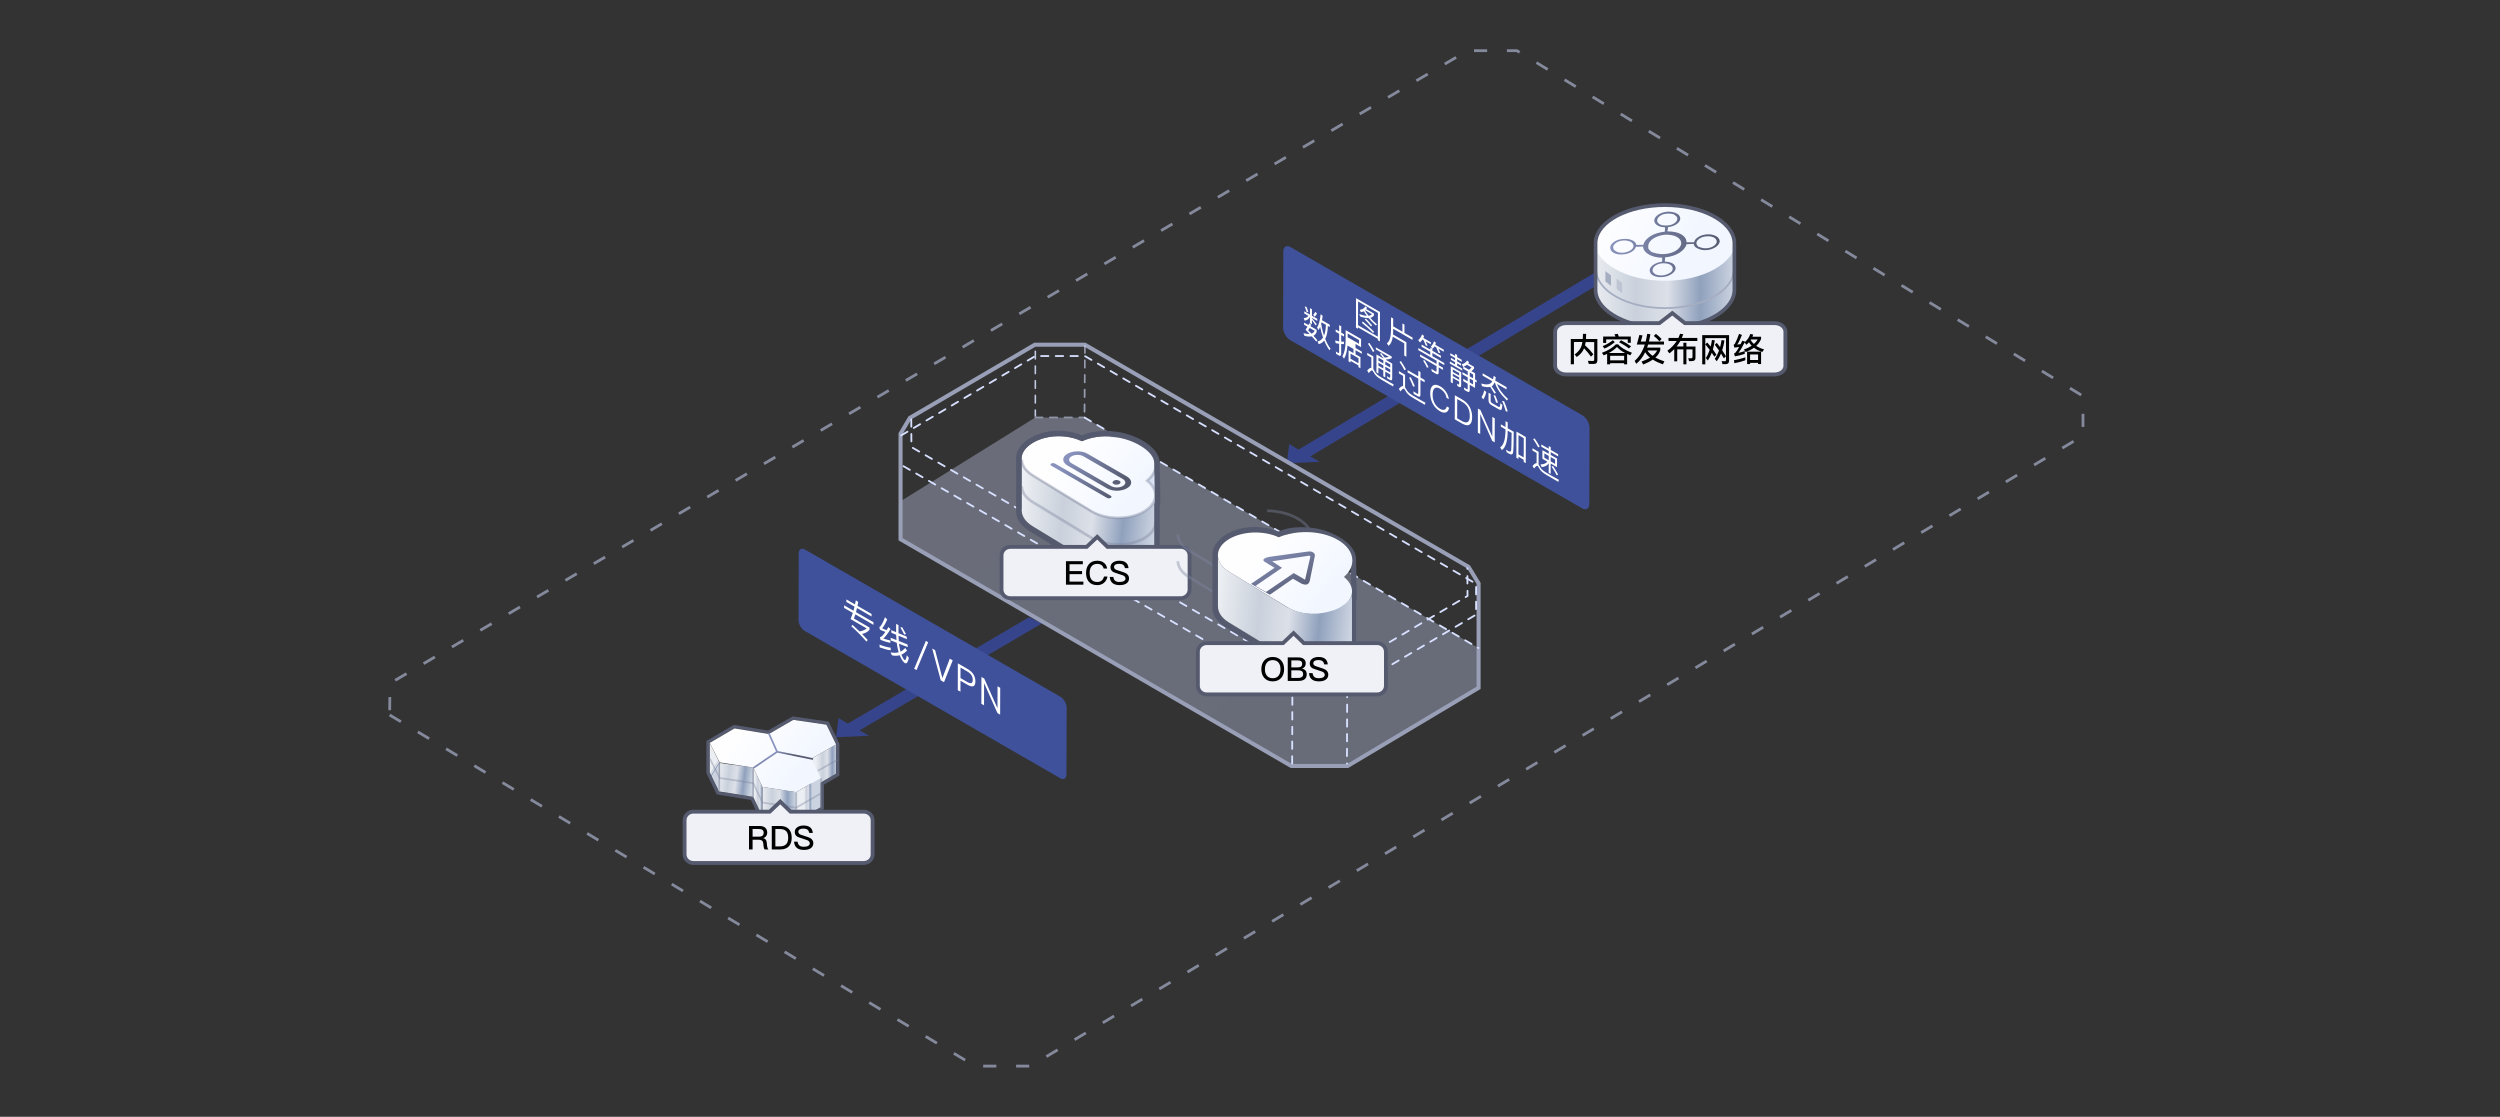 <?xml version="1.0" encoding="utf-8"?>
<!-- Generator: Adobe Illustrator 16.0.0, SVG Export Plug-In . SVG Version: 6.00 Build 0)  -->
<!DOCTYPE svg PUBLIC "-//W3C//DTD SVG 1.1//EN" "http://www.w3.org/Graphics/SVG/1.1/DTD/svg11.dtd">
<svg version="1.1" id="图层_1" xmlns="http://www.w3.org/2000/svg" xmlns:xlink="http://www.w3.org/1999/xlink" x="0px" y="0px"
	 width="760px" height="339.5px" viewBox="0 0 760 339.5" enable-background="new 0 0 760 339.5" xml:space="preserve">
<rect x="0" y="0" width="760" height="339.5" fill="#333333" stroke="none"/>
<desc>Created with Sketch.</desc>
<g id="Group-15" transform="translate(37.304, 0.296)">
</g>
<g id="Group-15_1_" transform="translate(185.783, 19.181)">
</g>
<g id="Group_3_" transform="translate(36.403, 19)">
</g>
<g id="Group_17_" transform="translate(36.403, 19)">
</g>
<g>
	<polyline id="Fill-4-Copy-4_2_" opacity="0.6" fill="#3A51C6" enable-background="new    " points="493.134,77.93 394.734,136.681 
		391.921,134.991 391.188,140.825 401.225,140.384 398.311,138.755 497.083,79.787 	"/>
	<polyline id="Fill-4-Copy-4_3_" opacity="0.6" fill="#3A51C6" enable-background="new    " points="312.811,187.643 
		257.723,219.967 254.91,218.277 254.177,224.111 264.213,223.67 261.299,222.041 316.76,189.499 	"/>
	<g>
		<g>
			
				<linearGradient id="Path-2_3_" gradientUnits="userSpaceOnUse" x1="85.02" y1="-63.953" x2="88.438" y2="-62.061" gradientTransform="matrix(89.539 0 0 52.591 -7431.478 3484.607)">
				<stop  offset="0" style="stop-color:#BEC5DF"/>
				<stop  offset="1" style="stop-color:#B5BFE2"/>
			</linearGradient>
			<polygon id="Path-2_1_" opacity="0.4" fill="url(#Path-2_3_)" enable-background="new    " points="273.769,163.928 
				392.446,232.634 409.275,232.634 449.437,209.027 449.437,197.001 329.712,126.941 314.7,126.941 273.878,152.314 			"/>
			<path id="Path-17_1_" fill="none" stroke="#999FB6" stroke-width="1.232" d="M276.595,127.049l38.012-22.268h15.18l116.66,67.558
				l3.045,5.004v31.744l-39.813,23.774h-17.128l-118.783-68.938v-32.086L276.595,127.049z"/>
			<g id="Group-15_2_">
				<g id="Mask_1_">
				</g>
				<defs>
					<filter id="Adobe_OpacityMaskFilter" filterUnits="userSpaceOnUse" x="314.421" y="104.781" width="15.712" height="22.44">
						<feColorMatrix  type="matrix" values="1 0 0 0 0  0 1 0 0 0  0 0 1 0 0  0 0 0 1 0"/>
					</filter>
				</defs>
				<mask maskUnits="userSpaceOnUse" x="314.421" y="104.781" width="15.712" height="22.44" id="mask-16_1_">
					<g filter="url(#Adobe_OpacityMaskFilter)">
						<path id="path-15_1_" fill="#FFFFFF" d="M282.909,150.922l-1.006-11.895l11.494,6.313c0-4.689,0-7.973,0-9.84
							c0-0.521,2.664-2.779,5.289-4.939c1.313-2.039,3.555-1.42,5.025-2.039c2.813,0,6.234,0.572,10.266,1.729l13.186-2.414
							l14.85,8.547l5.32,4.777l4.186,9.957l13.664-2.344l-2.457-27.74c-9.381-9.924-20.098-16.318-32.148-19.195
							c-3.363-0.805-8.988-0.805-16.879,0l-42.856,25.133v30.072L282.909,150.922z"/>
					</g>
				</mask>
				<g mask="url(#mask-16_1_)">
					<g transform="translate(3.352, 3.91)">
						
							<path id="Path-18_1_" fill="none" stroke="#D7E0FF" stroke-width="0.559" stroke-linecap="round" stroke-linejoin="round" stroke-dasharray="2.234" d="
							M326.503,101.15l-0.143,21.881"/>
						
							<path id="Path-19_1_" fill="none" stroke="#D7E0FF" stroke-width="0.559" stroke-linecap="round" stroke-linejoin="round" stroke-dasharray="2.234" d="
							M311.349,123.031v-21.816"/>
						
							<path id="Path-20_1_" fill="none" stroke="#D7E0FF" stroke-width="0.559" stroke-linecap="round" stroke-linejoin="round" stroke-dasharray="2.234" d="
							M311.349,123.031h15.012"/>
					</g>
				</g>
			</g>
			
				<path id="Fill-3_1_" fill="none" stroke="#D7E0FF" stroke-width="0.559" stroke-linecap="round" stroke-linejoin="round" stroke-dasharray="2.234" d="
				M273.946,132.373l40.799-24.137h15.043l118.943,69.241v9.371l-39.195,23.217l-0.063,22.056"/>
			
				<path id="Fill-5_1_" fill="none" stroke="#D7E0FF" stroke-width="0.559" stroke-linecap="round" stroke-linejoin="round" stroke-dasharray="2.234" d="
				M392.816,232.124l0.064-22.056l-118.439-68.473"/>
			
				<path id="Fill-7_1_" fill="none" stroke="#D7E0FF" stroke-width="0.559" stroke-linecap="round" stroke-linejoin="round" stroke-dasharray="2.234" d="
				M277.024,127.471l0.047,8.439l116.9,67.576h14.484l37.67-22.319l-0.047-8.438"/>
			
				<line fill="none" stroke="#D7E0FF" stroke-width="0.559" stroke-linecap="round" stroke-linejoin="round" stroke-dasharray="2.234" x1="329.712" y1="126.941" x2="449.437" y2="197.001"/>
		</g>
	</g>
	<g>
		<g transform="translate(7.196 1)">
			
				<linearGradient id="SVGID_1_" gradientUnits="userSpaceOnUse" x1="-766.822" y1="542.645" x2="-766.802" y2="543.524" gradientTransform="matrix(3.3 0 0 -24.2 2873.363 13294.226)">
				<stop  offset="0" style="stop-color:#ECF2FA"/>
				<stop  offset="1" style="stop-color:#D5E0F3"/>
			</linearGradient>
			<path fill="url(#SVGID_1_)" d="M344.025,141.599c-0.084,0.338-0.253,0.675-0.421,1.012c0,0.084,0,0.084-0.084,0.169
				c-0.169,0.337-0.422,0.759-0.759,1.097c-0.084,0.168-0.254,0.252-0.338,0.422c-0.253,0.337-0.59,0.59-0.928,0.927v15.433
				c0.168-0.17,0.338-0.254,0.506-0.422c0.168-0.169,0.253-0.338,0.422-0.422c0.084-0.169,0.254-0.253,0.338-0.337
				s0.084-0.084,0.168-0.169c0.253-0.253,0.422-0.59,0.591-0.928v-0.084c0-0.084,0-0.084,0.084-0.168
				c0.084-0.254,0.252-0.422,0.337-0.676c0.084-0.084,0.084-0.252,0.084-0.336c0-0.086,0.086-0.17,0.086-0.254
				c0-0.085,0.084-0.169,0.084-0.169c0.084-0.253,0.084-0.59,0.084-0.843v-15.6c0,0.42-0.084,0.758-0.168,1.18
				C344.111,141.431,344.025,141.515,344.025,141.599L344.025,141.599z"/>
			
				<linearGradient id="SVGID_2_" gradientUnits="userSpaceOnUse" x1="-855.909" y1="545.463" x2="-856.752" y2="545.534" gradientTransform="matrix(48.3 0 0 -39.6 41684.684 21757.424)">
				<stop  offset="0" style="stop-color:#CBD3E0"/>
				<stop  offset="0.235" style="stop-color:#90A1BD"/>
				<stop  offset="0.466" style="stop-color:#DCE0E8"/>
				<stop  offset="0.692" style="stop-color:#CAD1DC"/>
				<stop  offset="1" style="stop-color:#EBEEF2"/>
			</linearGradient>
			<path fill="url(#SVGID_2_)" d="M343.352,151.971c-0.084,0.085-0.084,0.169-0.169,0.169c-0.253,0.337-0.59,0.674-0.928,1.012
				c-0.253,0.253-0.507,0.422-0.843,0.592c-0.254,0.168-0.422,0.336-0.674,0.506c-0.676,0.422-1.435,0.759-2.277,1.012
				c-0.254,0.084-0.59,0.169-0.844,0.253c-0.338,0.084-0.759,0.252-1.181,0.337c-0.421,0.084-0.927,0.169-1.435,0.253
				c-0.084,0-0.254,0-0.338,0.084c-0.674,0.084-1.265,0.084-1.938,0.084h-0.338c-0.675,0-1.266,0-1.939-0.084h-0.252
				c-0.591-0.084-1.265-0.168-1.854-0.337c-0.086,0-0.254-0.085-0.339-0.085c-0.505-0.168-1.097-0.336-1.603-0.505
				c-0.084,0-0.168-0.084-0.253-0.084c-0.59-0.254-1.18-0.506-1.771-0.844l-17.627-10.793c-2.274-1.351-3.372-3.205-3.372-4.977
				v15.432c0,1.771,1.098,3.627,3.372,4.977l17.878,10.876c0.507,0.338,1.097,0.592,1.688,0.844
				c0.169,0.084,0.253,0.084,0.337,0.168c0.338,0.17,0.674,0.254,1.012,0.339c0.168,0.084,0.422,0.084,0.59,0.168
				c0.085,0,0.255,0.086,0.339,0.086s0.168,0.084,0.253,0.084c0.337,0.084,0.759,0.168,1.096,0.168c0.17,0,0.254,0,0.422,0.084
				h0.254c0.168,0,0.252,0,0.422,0.086c0.336,0,0.758,0.084,1.097,0.084h1.18c0.423,0,0.843-0.084,1.265-0.084h0.168
				c0.086,0,0.254,0,0.339-0.086c0.337-0.084,0.675-0.084,1.013-0.168c0.168,0,0.252-0.084,0.421-0.084
				c0.423-0.084,0.759-0.17,1.181-0.338c0.168-0.085,0.42-0.085,0.59-0.169c0.084,0,0.168-0.086,0.253-0.086
				c0.759-0.252,1.604-0.59,2.276-1.01c0.084,0,0.084-0.086,0.17-0.086c0.252-0.168,0.336-0.337,0.59-0.421
				c0.252-0.169,0.59-0.423,0.843-0.591c0.337-0.336,0.589-0.59,0.759-0.842c0.085-0.086,0.085-0.17,0.085-0.17
				c0.084-0.084,0.084-0.169,0.168-0.169c0.085-0.085,0.169-0.253,0.169-0.338c0.084-0.252,0.252-0.421,0.338-0.674v-0.084v-0.169
				c0-0.168,0.084-0.252,0.084-0.421c0.084-0.253,0.084-0.423,0.084-0.675v-15.519c0,0.423-0.084,0.845-0.168,1.267v0.168
				C343.772,151.296,343.519,151.635,343.352,151.971L343.352,151.971z"/>
			
				<linearGradient id="SVGID_3_" gradientUnits="userSpaceOnUse" x1="-856.505" y1="544.352" x2="-855.983" y2="544.085" gradientTransform="matrix(48.469 0 0 -29.579 41830.363 16240.508)">
				<stop  offset="0" style="stop-color:#FEFEFF"/>
				<stop  offset="1" style="stop-color:#F1F6FF"/>
			</linearGradient>
			<path fill="url(#SVGID_3_)" d="M341.664,145.141c3.541,2.782,3.289,6.746-0.844,9.276c-4.469,2.697-11.722,2.697-16.189,0
				l-17.879-10.879c-4.469-2.697-4.553-7.166-0.084-9.865c4.134-2.529,10.709-2.698,15.181-0.59
				c5.479-2.361,13.238-2.108,18.214,0.927C345.037,137.046,345.541,141.768,341.664,145.141"/>
			
				<linearGradient id="SVGID_4_" gradientUnits="userSpaceOnUse" x1="-852.268" y1="540.615" x2="-851.621" y2="540.33" gradientTransform="matrix(29.1 0 0 -16.95 25116.326 9304.179)">
				<stop  offset="0" style="stop-color:#8892BD"/>
				<stop  offset="1" style="stop-color:#555A6F"/>
			</linearGradient>
			<path fill="url(#SVGID_4_)" d="M335.424,143.876c1.688,1.013,1.688,2.613,0,3.543c-1.688,1.012-4.469,1.012-6.155,0
				l-11.976-6.916c-1.687-1.012-1.687-2.613,0-3.541c1.688-1.014,4.471-1.014,6.156,0L335.424,143.876z M330.533,146.745
				c1.012,0.588,2.614,0.588,3.625,0c1.013-0.592,1.013-1.521,0-2.108l-11.974-6.915c-1.013-0.59-2.614-0.59-3.626,0
				c-1.012,0.59-1.012,1.518,0,2.107L330.533,146.745z M330.449,149.694c0.336,0.168,0.336,0.506,0,0.676
				c-0.338,0.168-0.844,0.168-1.097,0l-16.95-9.781c-0.336-0.168-0.336-0.506,0-0.676c0.254-0.168,0.76-0.168,1.096,0
				L330.449,149.694z M333.062,145.141c0.508,0.253,0.508,0.674,0,1.012c-0.505,0.252-1.266,0.252-1.688,0
				c-0.506-0.253-0.506-0.675,0-1.012C331.883,144.804,332.642,144.888,333.062,145.141z"/>
			<path opacity="0.402" fill="none" stroke="#7D849E" stroke-width="0.84" enable-background="new    " d="M330.533,131.48
				c3.457,0.084,6.914,0.929,9.528,2.529c4.976,3.036,5.479,7.758,1.519,11.131c3.541,2.783,3.289,6.746-0.842,9.276
				c-4.471,2.697-11.723,2.697-16.19,0l-17.796-10.879c-2.19-1.35-3.287-3.035-3.372-4.807"/>
			<path opacity="0.402" fill="none" stroke="#7D849E" stroke-width="0.84" enable-background="new    " d="M344.111,157.79
				c-0.086,1.687-1.182,3.457-3.289,4.722c-4.47,2.698-11.723,2.698-16.19,0l-17.878-10.877c-2.191-1.351-3.288-3.036-3.373-4.808"
				/>
			<path fill="none" stroke="#A3B1D9" stroke-width="0.6" d="M344.279,153.235v-13.068"/>
		</g>
		<path fill="none" stroke="#555A6F" stroke-width="1.68" d="M328.875,133.239c2.951-1.265,5.732-1.602,9.527-1.265
			c5.735,0.421,13.324,4.3,13.324,8.771c0,1.182,0,2.529,0.084,4.555v0.759c0.084,2.951,0.084,3.962,0.084,5.06v1.604
			c0,0.253,0,0.422-0.084,0.506c0,0.084,0,0.084-0.084,0.168v12.482c0,2.19-1.097,3.879-2.867,5.145
			c-0.422,0.336-0.926,0.59-1.434,0.927c-0.253,0.17-1.012,0.508-0.927,0.508c-3.12,1.603-9.614,2.19-14.843-0.508l-0.084-0.084
			c-0.254-0.168-2.529-1.603-9.528-5.818c-5.397-3.287-7.674-4.723-8.938-5.48c-2.867-2.021-3.457-3.457-3.373-5.986v-0.506v-1.435
			v-3.626v-4.639v-0.422v-4.555c-0.084-2.699,2.529-5.564,7.336-6.999C321.37,131.132,325.839,131.89,328.875,133.239
			L328.875,133.239z"/>
		<g>
			<path fill="#F0F1F7" stroke="#555A6F" stroke-width="1.176" d="M330.346,166.247l3.203-3.035l3.121,3.035h22.262
				c1.52,0,2.698,1.181,2.698,2.613v10.373c0,1.435-1.181,2.615-2.698,2.615h-51.774c-1.519,0-2.698-1.182-2.698-2.615V168.86
				c0-1.434,1.182-2.613,2.698-2.613H330.346z"/>
			<g enable-background="new    ">
				<g enable-background="new    ">
					<path d="M324.05,170.6h5.13v0.93h-4.04v2.08h3.8v0.93h-3.8v2.271h4.21v0.93h-5.3V170.6z"/>
					<path d="M335.62,171.109c0.52,0.42,0.837,0.993,0.95,1.72h-1.06c-0.12-0.486-0.35-0.843-0.69-1.07
						c-0.333-0.227-0.76-0.34-1.28-0.34c-0.773,0-1.353,0.264-1.74,0.79c-0.367,0.474-0.55,1.13-0.55,1.971
						c0,0.853,0.18,1.517,0.54,1.989c0.38,0.5,0.97,0.75,1.77,0.75c0.527,0,0.96-0.13,1.3-0.39c0.36-0.28,0.61-0.7,0.75-1.26h1.06
						c-0.16,0.833-0.534,1.483-1.12,1.95c-0.547,0.439-1.207,0.659-1.98,0.659c-1.167,0-2.047-0.373-2.64-1.12
						c-0.513-0.633-0.77-1.493-0.77-2.579c0-1.067,0.267-1.931,0.8-2.591c0.593-0.753,1.46-1.13,2.6-1.13
						C334.4,170.459,335.087,170.676,335.62,171.109z"/>
					<path d="M342.22,170.989c0.5,0.367,0.783,0.94,0.85,1.72h-1.08c-0.1-0.473-0.287-0.807-0.56-1
						c-0.273-0.206-0.68-0.31-1.22-0.31c-0.467,0-0.827,0.07-1.08,0.21c-0.307,0.16-0.46,0.42-0.46,0.78
						c0,0.319,0.176,0.573,0.53,0.76c0.173,0.1,0.587,0.246,1.24,0.439c0.986,0.307,1.61,0.54,1.87,0.7
						c0.613,0.374,0.92,0.887,0.92,1.54c0,0.634-0.25,1.137-0.75,1.51c-0.5,0.36-1.2,0.54-2.1,0.54c-0.86,0-1.54-0.173-2.04-0.52
						c-0.587-0.42-0.91-1.08-0.97-1.98h1.08c0.08,0.567,0.28,0.971,0.6,1.21c0.293,0.221,0.737,0.33,1.33,0.33
						c0.526,0,0.957-0.093,1.29-0.279c0.32-0.181,0.48-0.431,0.48-0.75c0-0.394-0.227-0.707-0.68-0.94
						c-0.167-0.08-0.64-0.24-1.42-0.479c-0.894-0.287-1.44-0.483-1.64-0.591c-0.546-0.326-0.82-0.803-0.82-1.43
						s0.263-1.12,0.79-1.479c0.5-0.341,1.13-0.511,1.89-0.511C341.11,170.459,341.76,170.636,342.22,170.989z"/>
				</g>
			</g>
		</g>
	</g>
	
		<linearGradient id="SVGID_5_" gradientUnits="userSpaceOnUse" x1="-738.041" y1="541.704" x2="-738.021" y2="542.582" gradientTransform="matrix(3.3 0 0 -24.2 2833.067 13295.222)">
		<stop  offset="0" style="stop-color:#ECF2FA"/>
		<stop  offset="1" style="stop-color:#D5E0F3"/>
	</linearGradient>
	<path fill="url(#SVGID_5_)" d="M398.703,165.376c-0.084,0.338-0.254,0.675-0.422,1.012c0,0.084,0,0.084-0.084,0.169
		c-0.168,0.337-0.422,0.759-0.758,1.097c-0.084,0.168-0.254,0.252-0.338,0.422c-0.254,0.337-0.591,0.59-0.929,0.927v15.433
		c0.168-0.17,0.338-0.254,0.506-0.422c0.169-0.168,0.253-0.338,0.423-0.422c0.084-0.169,0.254-0.253,0.338-0.337
		s0.084-0.084,0.168-0.169c0.252-0.253,0.422-0.59,0.59-0.928v-0.084c0-0.084,0-0.084,0.084-0.168
		c0.084-0.254,0.252-0.422,0.338-0.676c0.084-0.084,0.084-0.252,0.084-0.336c0-0.086,0.086-0.17,0.086-0.254
		c0-0.086,0.084-0.17,0.084-0.17c0.084-0.253,0.084-0.59,0.084-0.843v-15.6c0,0.42-0.084,0.758-0.168,1.18
		C398.789,165.208,398.703,165.292,398.703,165.376L398.703,165.376z"/>
	<path opacity="0.402" fill="none" stroke="#7D849E" stroke-width="0.84" enable-background="new    " d="M385.211,155.258
		c3.457,0.084,6.914,0.929,9.527,2.529c4.977,3.036,5.479,7.758,1.52,11.131c3.541,2.783,3.289,6.746-0.842,9.275
		c-4.471,2.697-11.723,2.697-16.191,0l-17.796-10.878c-2.19-1.35-3.287-3.035-3.372-4.807"/>
	<path opacity="0.402" fill="none" stroke="#7D849E" stroke-width="0.84" enable-background="new    " d="M398.789,181.566
		c-0.086,1.688-1.182,3.457-3.289,4.723c-4.471,2.697-11.723,2.697-16.191,0l-17.878-10.877c-2.191-1.352-3.288-3.036-3.373-4.809"
		/>
	<path fill="none" stroke="#A3B1D9" stroke-width="0.6" d="M398.957,177.014v-13.069"/>
	
		<polygon id="Path-2_2_" opacity="0.8" fill="none" stroke="#999FB6" stroke-width="0.853" stroke-miterlimit="10" stroke-dasharray="4,6" enable-background="new    " points="
		118.449,217.35 296.438,324.094 313.268,324.094 633.227,132.45 633.227,120.421 461.141,15.407 446.127,15.407 118.559,207.736 	
		"/>
	<g>
		<g id="Group-748_1_" transform="translate(296.495, 283.005)">
			<polygon id="Path-11_6_" fill="none" stroke="#555A6F" stroke-width="0.973" points="-62.903,-60.417 -55.436,-64.728 
				-44.892,-63.191 -41.858,-56.943 -41.804,-56.703 -41.804,-47.487 -46.5,-44.746 -46.5,-37.289 -54.398,-32.728 -65.082,-34.379 
				-67.88,-40.264 -78.27,-41.93 -81.209,-47.95 -81.266,-48.191 -81.266,-57.482 -73.314,-62.131 			"/>
			
				<linearGradient id="Fill-734_2_" gradientUnits="userSpaceOnUse" x1="-1451.882" y1="290.064" x2="-1452.833" y2="290.064" gradientTransform="matrix(6.754 0 0 -11.911 9764.009 3404.817)">
				<stop  offset="0" style="stop-color:#CBD3E0"/>
				<stop  offset="0.235" style="stop-color:#90A1BD"/>
				<stop  offset="0.466" style="stop-color:#DCE0E8"/>
				<stop  offset="0.692" style="stop-color:#CAD1DC"/>
				<stop  offset="1" style="stop-color:#EBEEF2"/>
			</linearGradient>
			<polygon id="Fill-734_1_" fill="url(#Fill-734_2_)" points="-42.318,-56.703 -42.344,-47.799 -49.814,-43.485 -49.789,-52.391 
							"/>
			
				<linearGradient id="Fill-736_2_" gradientUnits="userSpaceOnUse" x1="-1446.048" y1="292.019" x2="-1446.094" y2="292.16" gradientTransform="matrix(2.702 0 0 -13.292 3827.817 3833.464)">
				<stop  offset="0" style="stop-color:#CBD3E0"/>
				<stop  offset="0.235" style="stop-color:#90A1BD"/>
				<stop  offset="0.466" style="stop-color:#DCE0E8"/>
				<stop  offset="0.692" style="stop-color:#CAD1DC"/>
				<stop  offset="1" style="stop-color:#EBEEF2"/>
			</linearGradient>
			<polygon id="Fill-736_1_" fill="url(#Fill-736_2_)" points="-77.726,-51.051 -77.907,-42.42 -80.725,-48.191 -80.725,-57.172 			
				"/>
			
				<linearGradient id="Fill-738_2_" gradientUnits="userSpaceOnUse" x1="-1453.573" y1="284.227" x2="-1454.682" y2="284.365" gradientTransform="matrix(9.388 0 0 -9.28 13578.267 2592.279)">
				<stop  offset="0" style="stop-color:#CBD3E0"/>
				<stop  offset="0.235" style="stop-color:#90A1BD"/>
				<stop  offset="0.466" style="stop-color:#DCE0E8"/>
				<stop  offset="0.692" style="stop-color:#CAD1DC"/>
				<stop  offset="1" style="stop-color:#EBEEF2"/>
			</linearGradient>
			<polygon id="Fill-738_1_" fill="url(#Fill-738_2_)" points="-67.488,-49.657 -67.514,-40.753 -77.907,-42.42 -77.726,-51.051 			
				"/>
			
				<linearGradient id="Fill-740_2_" gradientUnits="userSpaceOnUse" x1="-1444.2" y1="292.15" x2="-1445.31" y2="292.15" gradientTransform="matrix(2.52 0 0 -13.327 3575.217 3851.251)">
				<stop  offset="0" style="stop-color:#CBD3E0"/>
				<stop  offset="0.235" style="stop-color:#90A1BD"/>
				<stop  offset="0.466" style="stop-color:#DCE0E8"/>
				<stop  offset="0.692" style="stop-color:#CAD1DC"/>
				<stop  offset="1" style="stop-color:#EBEEF2"/>
			</linearGradient>
			<polygon id="Fill-740_1_" fill="url(#Fill-740_2_)" points="-64.717,-43.775 -64.742,-34.866 -67.514,-40.753 -67.488,-49.657 
							"/>
			
				<linearGradient id="Fill-744_2_" gradientUnits="userSpaceOnUse" x1="-1452.326" y1="289.976" x2="-1452.682" y2="289.974" gradientTransform="matrix(6.748 0 0 -11.907 9750.714 3412.791)">
				<stop  offset="0" style="stop-color:#CBD3E0"/>
				<stop  offset="0.235" style="stop-color:#90A1BD"/>
				<stop  offset="0.466" style="stop-color:#DCE0E8"/>
				<stop  offset="0.692" style="stop-color:#CAD1DC"/>
				<stop  offset="1" style="stop-color:#EBEEF2"/>
			</linearGradient>
			<polygon id="Fill-744_1_" fill="url(#Fill-744_2_)" points="-47.015,-46.504 -47.039,-37.599 -54.504,-33.29 -54.478,-42.194 			
				"/>
			
				<linearGradient id="Fill-746_2_" gradientUnits="userSpaceOnUse" x1="-1453.392" y1="284.676" x2="-1454.502" y2="284.676" gradientTransform="matrix(9.248 0 0 -9.445 13386.3 2650.303)">
				<stop  offset="0" style="stop-color:#CBD3E0"/>
				<stop  offset="0.235" style="stop-color:#90A1BD"/>
				<stop  offset="0.466" style="stop-color:#DCE0E8"/>
				<stop  offset="0.692" style="stop-color:#CAD1DC"/>
				<stop  offset="1" style="stop-color:#EBEEF2"/>
			</linearGradient>
			<polygon id="Fill-746_1_" fill="url(#Fill-746_2_)" points="-54.478,-42.194 -54.504,-33.29 -64.742,-34.866 -64.717,-43.775 			
				"/>
			
				<linearGradient id="Fill-742_1_" gradientUnits="userSpaceOnUse" x1="-1456.857" y1="298.348" x2="-1456.17" y2="298.038" gradientTransform="matrix(34.606 0 0 -19.797 50343.055 5848.73)">
				<stop  offset="0" style="stop-color:#FEFEFF"/>
				<stop  offset="1" style="stop-color:#F1F6FF"/>
			</linearGradient>
			<polygon id="Fill-742_3_" fill="url(#Fill-742_1_)" points="-45.252,-62.694 -42.318,-56.703 -49.788,-52.391 -47.015,-46.504 
				-54.478,-42.194 -64.717,-43.775 -67.488,-49.657 -77.726,-51.234 -80.725,-57.172 -73.209,-61.568 -62.799,-59.855 
				-55.329,-64.166 			"/>
			
				<polyline id="Fill-742_2_" opacity="0.402" fill="none" stroke="#7D849E" stroke-width="0.525" enable-background="new    " points="
				-47.015,-41.771 -54.478,-37.461 -64.717,-39.039 -67.488,-44.926 -77.726,-46.5 -80.725,-52.437 			"/>
			<path id="Path-12_1_" opacity="0.402" fill="none" stroke="#7D849E" stroke-width="0.525" enable-background="new    " d="
				M-77.821-51.03v8.803"/>
			<path id="Path-13_1_" opacity="0.402" fill="none" stroke="#7D849E" stroke-width="0.525" enable-background="new    " d="
				M-67.597-49.403v9.104"/>
			<path id="Path-14_7_" opacity="0.402" fill="none" stroke="#7D849E" stroke-width="0.525" enable-background="new    " d="
				M-64.812-43.651v8.957"/>
			<path id="Path-15_3_" opacity="0.402" fill="none" stroke="#7D849E" stroke-width="0.525" enable-background="new    " d="
				M-54.43-42.045v9.039"/>
			<path id="Path-16_1_" opacity="0.402" fill="none" stroke="#7D849E" stroke-width="0.525" enable-background="new    " d="
				M-46.892-46.426v9.171"/>
			<path id="Path-2_12_" opacity="0.402" fill="none" stroke="#7D849E" stroke-width="0.525" enable-background="new    " d="
				M-41.901-52.016l-6.015,3.342"/>
			
				<linearGradient id="Path-10_2_" gradientUnits="userSpaceOnUse" x1="-1455.688" y1="284.989" x2="-1455.45" y2="284.758" gradientTransform="matrix(16.361 0 0 -9.518 23755.356 2658.29)">
				<stop  offset="0" style="stop-color:#8892BD"/>
				<stop  offset="1" style="stop-color:#555A6F"/>
			</linearGradient>
			<polyline id="Path-10_1_" fill="none" stroke="url(#Path-10_2_)" stroke-width="0.525" points="-67.497,-49.532 -60.255,-54.467 
				-62.797,-60.098 -60.255,-54.467 -49.338,-52.26 			"/>
		</g>
		<g>
			<path fill="#F0F1F7" stroke="#555A6F" stroke-width="1.176" d="M233.996,246.743l3.203-3.035l3.122,3.035h22.261
				c1.52,0,2.697,1.181,2.697,2.612v10.373c0,1.435-1.18,2.614-2.697,2.614h-51.774c-1.519,0-2.698-1.181-2.698-2.614v-10.373
				c0-1.434,1.182-2.612,2.698-2.612H233.996z"/>
			<g enable-background="new    ">
				<g enable-background="new    ">
					<path d="M227.7,251.096h3.16c0.733,0,1.307,0.163,1.72,0.489c0.44,0.36,0.66,0.877,0.66,1.551c0,0.373-0.1,0.706-0.3,1
						c-0.227,0.319-0.537,0.529-0.93,0.63v0.02c0.633,0.141,0.99,0.561,1.07,1.26l0.12,1.141c0.04,0.439,0.18,0.79,0.42,1.05h-1.18
						c-0.167-0.213-0.27-0.526-0.31-0.94l-0.09-0.89c-0.04-0.387-0.167-0.673-0.38-0.86c-0.213-0.173-0.527-0.26-0.94-0.26h-1.93
						v2.95h-1.09V251.096z M228.79,252.025v2.33h1.93c0.473,0,0.833-0.104,1.08-0.311c0.233-0.199,0.35-0.489,0.35-0.869
						c0-0.394-0.113-0.684-0.34-0.87c-0.233-0.187-0.6-0.28-1.1-0.28H228.79z"/>
					<path d="M234.62,251.096h2.6c1.147,0,2.02,0.323,2.62,0.97c0.56,0.6,0.84,1.467,0.84,2.6c0,1.113-0.287,1.983-0.86,2.61
						c-0.6,0.64-1.473,0.96-2.62,0.96h-2.58V251.096z M235.71,252.025v5.28H237c0.906,0,1.57-0.217,1.99-0.65
						c0.414-0.434,0.62-1.097,0.62-1.99c0-0.906-0.204-1.573-0.61-2c-0.42-0.426-1.08-0.64-1.98-0.64H235.71z"/>
					<path d="M246.24,251.485c0.5,0.367,0.783,0.94,0.85,1.72h-1.08c-0.1-0.473-0.287-0.807-0.56-1
						c-0.273-0.206-0.68-0.31-1.22-0.31c-0.467,0-0.827,0.07-1.08,0.21c-0.307,0.16-0.46,0.42-0.46,0.78
						c0,0.319,0.176,0.573,0.53,0.76c0.173,0.1,0.587,0.246,1.24,0.439c0.986,0.307,1.61,0.54,1.87,0.7
						c0.613,0.374,0.92,0.887,0.92,1.54c0,0.634-0.25,1.137-0.75,1.51c-0.5,0.36-1.2,0.54-2.1,0.54c-0.86,0-1.54-0.173-2.04-0.52
						c-0.587-0.42-0.91-1.08-0.97-1.98h1.08c0.08,0.567,0.28,0.971,0.6,1.21c0.293,0.221,0.737,0.33,1.33,0.33
						c0.526,0,0.957-0.093,1.29-0.279c0.32-0.181,0.48-0.431,0.48-0.75c0-0.394-0.227-0.707-0.68-0.94
						c-0.167-0.08-0.64-0.24-1.42-0.479c-0.894-0.287-1.44-0.483-1.64-0.591c-0.546-0.326-0.82-0.803-0.82-1.43
						s0.263-1.12,0.79-1.479c0.5-0.341,1.13-0.511,1.89-0.511C245.13,250.955,245.78,251.132,246.24,251.485z"/>
				</g>
			</g>
		</g>
	</g>
	<g>
		<g>
			<g>
				<g>
					<defs>
						<path id="SVGID_6_" d="M484.646,74.3c0,6.666,9.627,12.067,21.504,12.067c11.875,0,21.503-5.401,21.503-12.067
							c0-6.664-9.627-12.066-21.503-12.066C494.272,62.232,484.646,67.636,484.646,74.3"/>
					</defs>
					<clipPath id="SVGID_7_">
						<use xlink:href="#SVGID_6_"  overflow="visible"/>
					</clipPath>
					
						<linearGradient id="SVGID_8_" gradientUnits="userSpaceOnUse" x1="-1310.047" y1="4270.271" x2="-1309.325" y2="4270.271" gradientTransform="matrix(44.171 6.325 -11.271 24.789 106482.195 -97498.594)">
						<stop  offset="0" style="stop-color:#FEFEFF"/>
						<stop  offset="1" style="stop-color:#F1F6FF"/>
					</linearGradient>
					<path clip-path="url(#SVGID_7_)" fill="url(#SVGID_8_)" d="M474.343,84.893l50.681,7.258l12.93-28.442l-50.677-7.258
						L474.343,84.893z"/>
				</g>
			</g>
			<g>
				<g>
					<defs>
						<path id="SVGID_9_" d="M484.646,72.337v15.922h0.037c0.652,6.459,10.015,11.582,21.467,11.582
							c11.45,0,20.813-5.123,21.466-11.582h0.037V73.06c0,6.797-9.627,12.304-21.503,12.304s-21.504-5.507-21.504-12.304
							c0-0.242,0.013-0.483,0.037-0.723H484.646L484.646,72.337z M527.614,72.337c0.023,0.237,0.037,0.479,0.037,0.723v-0.723
							H527.614z"/>
					</defs>
					<clipPath id="SVGID_10_">
						<use xlink:href="#SVGID_9_"  overflow="visible"/>
					</clipPath>
					
						<linearGradient id="SVGID_11_" gradientUnits="userSpaceOnUse" x1="-1300.723" y1="4513.811" x2="-1300.002" y2="4513.811" gradientTransform="matrix(-59.652 -0.302 0.473 -38.149 -79198.094 171889.25)">
						<stop  offset="0" style="stop-color:#CBD3E0"/>
						<stop  offset="0.235" style="stop-color:#90A1BD"/>
						<stop  offset="0.466" style="stop-color:#DCE0E8"/>
						<stop  offset="0.692" style="stop-color:#CAD1DC"/>
						<stop  offset="1" style="stop-color:#EBEEF2"/>
					</linearGradient>
					<path clip-path="url(#SVGID_10_)" fill="url(#SVGID_11_)" d="M527.991,72.339l-43.343-0.221l-0.344,27.719l43.345,0.221
						L527.991,72.339z"/>
				</g>
			</g>
			<path fill="none" stroke="#A5ADC1" stroke-width="0.543" d="M485.211,81.878c0,6.51,9.375,11.787,20.938,11.787
				c11.563,0,20.938-5.277,20.938-11.787"/>
			<path fill="#A5ADC1" d="M488.041,82.415l1.697,1.338v3.153l-1.697-1.339V82.415z"/>
			<g opacity="0.501">
				<g>
					<g>
						<defs>
							<rect id="SVGID_12_" x="491.437" y="84.685" width="1.696" height="4.49"/>
						</defs>
						<clipPath id="SVGID_13_">
							<use xlink:href="#SVGID_12_"  overflow="visible"/>
						</clipPath>
						<path clip-path="url(#SVGID_13_)" fill="#A5ADC1" d="M491.437,84.685l1.696,1.338v3.152l-1.696-1.338V84.685z"/>
					</g>
				</g>
			</g>
			<path fill="none" stroke="#555A6F" stroke-width="1.118" d="M527.249,73.634l-0.035-0.332
				c-0.631-6.073-9.842-10.947-21.063-10.947c-11.226,0-20.437,4.874-21.064,10.947l-0.035,0.332v14.804l0.035,0.332
				c0.631,6.073,9.842,10.946,21.064,10.946c11.224,0,20.437-4.873,21.063-10.946l0.035-0.332V73.634z"/>
		</g>
		<path fill="#F0F1F7" stroke="#555A6F" stroke-width="1.176" d="M504.452,98.234l3.922-3.035l3.822,3.035h27.258
			c1.859,0,3.303,1.181,3.303,2.613v10.373c0,1.434-1.443,2.614-3.303,2.614H476.06c-1.859,0-3.305-1.181-3.305-2.614v-10.373
			c0-1.434,1.447-2.613,3.305-2.613H504.452z"/>
		<g enable-background="new    ">
			<g enable-background="new    ">
				<path d="M479.326,108.526l-0.64-0.77c1.08-0.74,1.79-1.65,2.13-2.73c0.1-0.347,0.177-0.696,0.23-1.05h-2.57v6.77h-0.96v-7.689
					h3.64c0.047-0.573,0.07-1.094,0.07-1.561h0.971c0,0.547-0.021,1.067-0.061,1.561h3.46v6.45c0,0.753-0.347,1.13-1.04,1.13h-1.57
					l-0.26-0.95l1.51,0.05c0.268,0,0.4-0.146,0.4-0.439v-5.32h-2.6c-0.074,0.413-0.137,0.74-0.19,0.98
					c1,0.92,1.843,1.833,2.53,2.739l-0.73,0.73c-0.506-0.767-1.203-1.61-2.09-2.53C481.137,106.93,480.393,107.807,479.326,108.526z
					"/>
				<path d="M491.916,104.677c0.801,0.967,2.197,1.823,4.19,2.569l-0.51,0.771c-0.474-0.193-0.79-0.326-0.95-0.4v3.15h-0.91v-0.36
					h-4.25v0.36h-0.92v-3.19c-0.227,0.107-0.58,0.254-1.06,0.44l-0.511-0.771c1.834-0.666,3.24-1.522,4.221-2.569H491.916z
					 M490.906,103.996c-0.859,0.761-1.902,1.417-3.129,1.971l-0.57-0.74c1.199-0.5,2.227-1.097,3.08-1.79L490.906,103.996z
					 M491.807,101.477c0.094,0.233,0.193,0.51,0.3,0.83h3.65v1.9h-0.921v-1.03h-6.559v1.08h-0.921v-1.95h3.75
					c-0.093-0.227-0.203-0.45-0.329-0.67L491.807,101.477z M494.017,107.316c-1.026-0.533-1.843-1.144-2.45-1.83
					c-0.707,0.714-1.533,1.323-2.48,1.83H494.017z M489.486,109.547h4.25v-1.391h-4.25V109.547z M492.807,103.437
					c1.207,0.627,2.221,1.243,3.04,1.85l-0.66,0.65c-0.714-0.593-1.71-1.229-2.989-1.91L492.807,103.437z"/>
				<path d="M497.586,104.736l0.791-2.92l0.949,0.16l-0.52,1.85h1.48c0.18-0.706,0.333-1.486,0.459-2.34l0.971,0.12
					c-0.113,0.754-0.26,1.493-0.439,2.22h4.579v0.91h-4.819c-0.021,0.073-0.124,0.387-0.311,0.94h4v0.8
					c-0.26,0.827-0.757,1.566-1.49,2.22c0.754,0.42,1.67,0.811,2.75,1.17l-0.49,0.9c-1.193-0.434-2.209-0.917-3.049-1.45
					c-0.787,0.547-1.758,1.047-2.91,1.5l-0.5-0.899c0.992-0.36,1.85-0.757,2.569-1.19c-0.653-0.52-1.14-1.076-1.46-1.67
					c-0.72,1.474-1.627,2.653-2.72,3.54l-0.49-0.88c1.38-1.221,2.41-2.88,3.091-4.98H497.586z M500.836,106.536
					c0.334,0.594,0.854,1.141,1.561,1.641c0.633-0.514,1.09-1.061,1.37-1.641H500.836z M503.396,101.496
					c0.68,0.514,1.26,1.04,1.74,1.58l-0.68,0.681c-0.407-0.526-0.974-1.07-1.7-1.63L503.396,101.496z"/>
				<path d="M511.746,104.187h0.92v1.15h2.761v3.399c0,0.693-0.351,1.04-1.05,1.04h-0.91l-0.23-0.88l0.84,0.03
					c0.294,0,0.44-0.134,0.44-0.4v-2.31h-1.851v4.54h-0.92v-4.54h-1.869v3.64h-0.91v-3.72c-0.447,0.46-0.938,0.89-1.471,1.29
					l-0.609-0.8c1.187-0.874,2.13-1.86,2.83-2.96h-2.49v-0.931h3.01c0.2-0.42,0.37-0.84,0.51-1.26l0.961,0.12
					c-0.141,0.427-0.283,0.807-0.43,1.14h4.709v0.931h-5.16c-0.346,0.6-0.727,1.156-1.14,1.67h2.06V104.187z"/>
				<path d="M523.637,110.696l-0.25-0.92l0.939,0.04c0.247,0,0.371-0.116,0.371-0.35v-6.681h-6.281v7.971h-0.939v-8.88h8.16v7.8
					c0,0.68-0.334,1.02-1,1.02H523.637z M521.166,108.446c-0.279-0.453-0.543-0.853-0.789-1.2c-0.34,0.9-0.74,1.681-1.2,2.341
					l-0.61-0.74c0.461-0.7,0.854-1.53,1.18-2.49c-0.387-0.533-0.826-1.09-1.319-1.67l0.58-0.57c0.28,0.294,0.626,0.704,1.04,1.23
					c0.16-0.667,0.286-1.337,0.38-2.01l0.87,0.149c-0.154,1.033-0.348,1.95-0.58,2.75c0.34,0.48,0.699,1.01,1.08,1.59
					L521.166,108.446z M524.047,108.927c-0.254-0.453-0.54-0.934-0.86-1.44c-0.374,0.907-0.807,1.687-1.3,2.34l-0.6-0.729
					c0.513-0.727,0.946-1.57,1.299-2.53c-0.42-0.62-0.85-1.21-1.289-1.77l0.59-0.561c0.333,0.374,0.674,0.807,1.02,1.3
					c0.18-0.673,0.33-1.396,0.45-2.17l0.88,0.15c-0.18,1.087-0.41,2.077-0.689,2.97c0.387,0.594,0.766,1.197,1.14,1.811
					L524.047,108.927z"/>
				<path d="M529.557,101.826c-0.467,1.207-0.943,2.184-1.43,2.931c0.453-0.054,0.793-0.101,1.02-0.141l0.52-1.05l0.82,0.3
					c-0.02,0.027-0.043,0.074-0.07,0.141c0.814-0.674,1.367-1.5,1.66-2.48l0.9,0.17c-0.047,0.147-0.123,0.367-0.23,0.66h2.621v0.69
					c-0.334,0.786-0.824,1.483-1.471,2.09c0.68,0.46,1.471,0.82,2.37,1.08l-0.53,0.779c-0.986-0.3-1.833-0.727-2.539-1.279
					c-0.701,0.507-1.531,0.946-2.49,1.319l-0.58-0.77c0.934-0.333,1.727-0.724,2.38-1.17c-0.308-0.307-0.58-0.653-0.82-1.04
					c-0.247,0.28-0.51,0.533-0.79,0.76l-0.529-0.71c-0.747,1.453-1.367,2.51-1.86,3.17c0.593-0.133,1.224-0.319,1.89-0.56v0.85
					c-1.047,0.374-2.047,0.627-3,0.76l-0.25-0.85c0.174-0.073,0.313-0.163,0.42-0.27c0.307-0.347,0.684-0.927,1.131-1.74l-1.44,0.22
					l-0.24-0.86c0.14-0.06,0.273-0.176,0.399-0.35c0.467-0.88,0.884-1.877,1.25-2.99L529.557,101.826z M530.586,109.517
					c-0.973,0.373-2.086,0.673-3.34,0.9l-0.109-0.931c1.347-0.227,2.496-0.513,3.449-0.859V109.517z M535.367,106.906v3.771h-0.91
					v-0.37h-2.43v0.37h-0.91v-3.771H535.367z M532.027,109.446h2.43v-1.68h-2.43V109.446z M532.197,103.377
					c0.286,0.46,0.615,0.856,0.989,1.189c0.479-0.42,0.863-0.876,1.149-1.37h-2.02L532.197,103.377z"/>
			</g>
		</g>
		
			<linearGradient id="SVGID_14_" gradientUnits="userSpaceOnUse" x1="614.12" y1="777.92" x2="647.418" y2="777.92" gradientTransform="matrix(1 0 0 1 -124.62 -703.62)">
			<stop  offset="0" style="stop-color:#8892BD"/>
			<stop  offset="1" style="stop-color:#555A6F"/>
		</linearGradient>
		<path fill="url(#SVGID_14_)" d="M491.199,76.339c-0.601-0.3-0.801-0.699-0.801-1.199s0.399-1,1-1.4
			c1.348-0.775,2.987-0.85,4.399-0.2c0.5,0.3,0.801,0.8,0.801,1.3c-0.1,1-1.6,1.9-3.301,2
			C492.5,76.839,491.699,76.739,491.199,76.339 M503.199,83.339c-0.601-0.399-0.9-0.8-0.801-1.3c0-1,1.5-2,3.2-2
			c0.8,0,1.601,0.101,2.101,0.399c0.5,0.301,0.899,0.801,0.801,1.301c0,0.5-0.4,1-1,1.3c-1.332,0.808-2.973,0.92-4.4,0.3
			 M501.799,76.339c-1-0.8-0.699-1-0.699-1.8c0.199-1.601,2.5-3,5.3-3.2c1.301,0,2.5,0.2,3.399,0.7c0.9,0.5,1.301,1.2,1.301,2
			c-0.2,1.7-2.5,3.101-5.301,3.2c-1.299,0.1-3.199-0.301-4-0.801 M504.5,68.14c-0.5-0.301-0.801-0.801-0.701-1.201
			c0-0.5,0.4-1,1-1.399c0.601-0.399,1.4-0.601,2.201-0.601c0.799,0,1.6,0,2.1,0.4c0.5,0.4,0.9,0.7,0.8,1.2c0,1-1.5,2-3.199,2
			C505.799,68.539,505.1,68.539,504.5,68.14 M516.5,75.14c-0.5-0.4-0.801-0.801-0.801-1.301c0.1-1,1.6-2,3.301-2
			c0.723-0.06,1.449,0.078,2.1,0.4c0.5,0.3,0.8,0.8,0.8,1.199c0,0.5-0.398,1-1,1.4c-1.349,0.775-2.986,0.85-4.398,0.2
			 M521.799,71.839c-0.854-0.469-1.828-0.678-2.799-0.6c-2,0.1-3.801,1.199-4,2.4h-2.301c0-1-0.601-1.801-1.601-2.4
			c-1-0.599-2.5-0.9-4.201-0.9l0.201-1.3c2-0.2,3.601-1.3,3.699-2.5c0-0.7-0.299-1.2-1-1.601c-0.699-0.399-1.699-0.6-2.699-0.6
			c-2.201,0.1-4.1,1.301-4.201,2.6c0,0.701,0.302,1.201,1,1.601c0.603,0.399,1.4,0.5,2.302,0.601l-0.101,1.299
			c-3.399,0.301-6.1,2-6.5,4h-2.201c0-0.5-0.397-1-1-1.299c-0.834-0.416-1.77-0.59-2.698-0.5c-2.199,0-4,1.199-4.199,2.5
			c0,0.699,0.299,1.299,1,1.699c0.699,0.4,1.699,0.6,2.799,0.5c2-0.1,3.701-1.1,4-2.3l2.201-0.101c0,1,0.699,1.801,1.699,2.4
			c1,0.599,2.5,1,4.1,1v1.2c-2,0.3-3.699,1.3-3.799,2.6c0,0.601,0.299,1.2,1,1.601c0.834,0.415,1.77,0.589,2.699,0.5
			c2.198-0.101,4-1.3,4.198-2.601c0-0.6-0.299-1.2-1-1.6c-0.6-0.3-1.397-0.5-2.299-0.5l0.101-1.3c3.301-0.301,6-2,6.5-4l2.198-0.1
			c0,0.5,0.4,1,1,1.299c0.826,0.451,1.763,0.658,2.701,0.601c2.199-0.101,4-1.3,4.199-2.601
			C522.799,72.739,522.398,72.239,521.799,71.839"/>
	</g>
	<g>
		<path fill="#3E519A" d="M481.027,126.233c1.204,0.696,2.189,2.402,2.185,3.791l-0.064,23.246c-0.004,1.384-0.994,1.949-2.2,1.253
			L392.25,103.41c-1.205-0.697-2.189-2.402-2.188-3.787l0.064-23.244c0.006-1.39,0.996-1.956,2.202-1.258L481.027,126.233z"/>
	</g>
	<g enable-background="new    ">
		<g>
			<g>
				<path fill="#FFFFFF" d="M408.559,103.877l-0.002,0.727c-0.186,0.003-0.461-0.009-0.832-0.032l-0.008,2.986
					c-0.002,0.609-0.252,0.766-0.75,0.479l-0.76-0.438l-0.132-0.774c0.255,0.184,0.479,0.328,0.677,0.442
					c0.229,0.132,0.339,0.041,0.34-0.252l0.008-2.502c-0.416-0.063-0.769-0.126-1.056-0.19l-0.158-0.813
					c0.409,0.126,0.813,0.219,1.216,0.283l0.006-2.319l-1.065-0.616l0.002-0.704l1.065,0.616l0.006-1.937l0.626,0.361l-0.007,1.937
					l0.855,0.494l-0.002,0.704l-0.855-0.494l-0.004,2.018C408.016,103.879,408.29,103.884,408.559,103.877z"/>
			</g>
			<g enable-background="new    ">
				<g>
					<polygon fill="#FFFFFF" points="409.684,104.401 409.691,103.194 411.467,104.219 411.464,105.43 					"/>
				</g>
				<g>
					<path fill="#FFFFFF" d="M413.996,107.561l-1.909-1.102l-0.003,1.254l1.5,0.867l-0.01,3.368l-0.6-0.347l0.002-0.506
						l-2.414-1.394l-0.002,0.506l-0.601-0.346l0.01-3.368l1.487,0.858l0.004-1.254l-1.82-1.051
						c-0.105,1.688-0.462,3.025-1.054,4.022l-0.496-0.802c0.63-0.996,0.96-2.561,0.979-4.711l0.01-3.206l4.697,2.713l-0.006,2.487
						l-1.68-0.97l-0.004,1.211l1.909,1.102L413.996,107.561z M409.693,102.526l3.455,1.995l0.002-1.137l-3.453-1.995
						L409.693,102.526 M412.982,108.894l-2.414-1.394l-0.004,1.548l2.414,1.394L412.982,108.894"/>
				</g>
			</g>
			<g>
				<path fill="#FFFFFF" d="M412.234,90.641l7.277,4.202l-0.024,8.944l-0.625-0.361l0.001-0.418l-6.027-3.48l-0.001,0.418
					l-0.626-0.361L412.234,90.641z M418.865,102.347l0.021-7.212l-6.026-3.479l-0.021,7.212L418.865,102.347"/>
			</g>
			<g>
				<path fill="#FFFFFF" d="M415.203,96.838c0.677,0.647,1.313,1.339,1.913,2.067l-0.302,0.362c-0.605-0.768-1.236-1.47-1.906-2.107
					L415.203,96.838z"/>
			</g>
			<g enable-background="new    ">
				<g>
					<path fill="#FFFFFF" d="M414.018,98.144l0.25-0.406c1.181,0.931,2.315,1.955,3.412,3.065l-0.212,0.473
						C416.364,100.146,415.21,99.098,414.018,98.144z"/>
				</g>
				<g>
					<path fill="#FFFFFF" d="M413.491,96.231l-0.286-0.76c0.914,0.336,1.688,0.525,2.32,0.546c-0.357-0.478-0.656-0.938-0.897-1.378
						c-0.271,0.131-0.576,0.219-0.916,0.272l-0.351-0.738c0.813-0.082,1.363-0.433,1.654-1.044l0.566,0.409
						c-0.083,0.187-0.16,0.326-0.23,0.432l2.355,1.36l-0.002,0.514c-0.256,0.403-0.635,0.663-1.141,0.775
						c0.625,0.706,1.308,1.364,2.041,1.986l-0.34,0.362c-0.867-0.765-1.606-1.53-2.226-2.284
						C415.352,96.71,414.501,96.557,413.491,96.231z M414.961,94.419c0.307,0.515,0.668,1.047,1.082,1.581
						c0.441-0.054,0.781-0.218,1.02-0.492l-2.023-1.168L414.961,94.419"/>
				</g>
			</g>
			<g enable-background="new    ">
				<g>
					<path fill="#FFFFFF" d="M422.663,116.305c0.479,0.269,0.811,0.446,0.989,0.535l-0.155,0.645l-2.024-1.168
						c-0.3-0.173-0.83-0.486-1.596-0.937c-0.581-0.35-1.053-0.688-1.404-1.001c-0.355-0.324-0.676-0.757-0.955-1.294
						c-0.121-0.247-0.242-0.397-0.344-0.456c-0.217-0.125-0.57,0.142-1.07,0.793l-0.478-0.775c0.474-0.586,0.897-0.871,1.263-0.844
						l0.008-3.111l-1.265-0.73l0.002-0.682l1.864,1.076l-0.011,3.837c0.077,0.11,0.146,0.231,0.217,0.36
						c0.216,0.418,0.444,0.764,0.694,1.047c0.287,0.305,0.695,0.629,1.226,0.95c0.632,0.379,1.22,0.726,1.762,1.039
						C421.653,115.744,422.082,115.984,422.663,116.305z"/>
				</g>
				<g>
					<path fill="#FFFFFF" d="M420.926,108.695c0.474-0.013,0.901-0.082,1.286-0.19l-3.959-2.286l0.002-0.624l4.826,2.787
						l-0.001,0.528c-0.538,0.226-1.12,0.353-1.747,0.38l0.146,0.217l1.763,1.018l-0.013,4.578c-0.003,0.528-0.253,0.648-0.75,0.361
						l-0.741-0.428l-0.146-0.708l0.709,0.439c0.21,0.122,0.319,0.067,0.32-0.168l0.002-0.763l-1.501-0.866l-0.005,1.761
						l-0.595-0.343l0.006-1.761l-1.487-0.859l-0.005,1.791l-0.605-0.351l0.015-5.451l2.229,1.287
						c-0.344-0.478-0.731-0.981-1.166-1.497l0.392-0.215C420.309,107.847,420.646,108.299,420.926,108.695z M422.633,110.792
						l-1.5-0.867l-0.003,0.917l1.501,0.867L422.633,110.792 M420.536,110.499l0.003-0.917l-1.487-0.859l-0.003,0.917
						L420.536,110.499 M422.627,113.228l0.002-0.903l-1.5-0.867l-0.003,0.903L422.627,113.228 M420.532,112.018l0.003-0.903
						l-1.488-0.858l-0.002,0.902L420.532,112.018"/>
				</g>
			</g>
			<g>
				<path fill="#FFFFFF" d="M426.945,112.561c-0.382-0.764-0.886-1.613-1.502-2.55l0.447-0.227c0.6,0.882,1.102,1.709,1.516,2.499
					L426.945,112.561z"/>
			</g>
			<g>
				<path fill="#FFFFFF" d="M426.959,98.687l-0.008,2.509l2.465,1.423l-0.002,0.719l-5.887-3.399l-0.002,0.719
					c-0.008,0.253-0.021,0.598-0.049,1.031l4.074,2.352l-0.013,4.417l-0.651-0.376l0.011-3.712l-3.485-2.013
					c-0.202,1.412-0.64,2.327-1.319,2.758l-0.482-0.771c0.819-0.519,1.238-1.871,1.259-4.065l0.011-3.822l0.657,0.379l-0.007,2.384
					l2.803,1.618l0.007-2.509L426.959,98.687z"/>
			</g>
			<g>
				<path fill="#FFFFFF" d="M436.091,105.305c-0.167,0.285-0.358,0.534-0.577,0.732l-0.536-0.684
					c0.443-0.42,0.766-0.955,0.959-1.615l0.6,0.486c-0.07,0.209-0.143,0.403-0.212,0.59l2.585,1.493l-0.002,0.624l-1.614-0.932
					c0.241,0.499,0.438,0.944,0.577,1.34l-0.557-0.078c-0.216-0.581-0.45-1.135-0.697-1.653L436.091,105.305z"/>
			</g>
			<g enable-background="new    ">
				<g>
					<path fill="#FFFFFF" d="M432.399,121.92c0.452,0.247,0.766,0.413,0.932,0.494l-0.161,0.656l-1.884-1.087
						c-0.313-0.181-0.862-0.505-1.66-0.973c-0.613-0.369-1.098-0.714-1.461-1.035c-0.37-0.332-0.695-0.769-0.988-1.313
						c-0.127-0.25-0.248-0.401-0.361-0.467c-0.23-0.133-0.59,0.138-1.084,0.808l-0.483-0.772c0.488-0.607,0.911-0.9,1.281-0.862
						l0.009-3.104l-1.283-0.741l0.002-0.697l1.896,1.095l-0.012,3.844c0.096,0.136,0.172,0.261,0.235,0.372
						c0.229,0.419,0.471,0.771,0.728,1.066c0.279,0.294,0.7,0.61,1.27,0.961c0.651,0.383,1.264,0.744,1.832,1.073L432.399,121.92z"
						/>
				</g>
				<g>
					<path fill="#FFFFFF" d="M428.358,114.78l0.519-0.076c0.54,1.077,0.953,1.977,1.239,2.707l-0.531,0.12
						C429.268,116.716,428.861,115.798,428.358,114.78z"/>
				</g>
				<g>
					<path fill="#FFFFFF" d="M431.146,119.491l0.014-4.388l-3.25-1.876l0.002-0.711l3.25,1.876l0.005-1.665l0.664,0.383
						l-0.005,1.666l1.265,0.73l-0.002,0.712l-1.265-0.73l-0.014,4.563c-0.001,0.58-0.275,0.714-0.813,0.404l-1.227-0.708l-0.139-0.8
						c0.446,0.294,0.823,0.527,1.145,0.711C431.023,119.803,431.146,119.748,431.146,119.491z"/>
				</g>
				<g>
					<path fill="#FFFFFF" d="M433.118,109.519c0.516,0.856,0.91,1.569,1.177,2.127l-0.505,0.113
						c-0.28-0.603-0.681-1.327-1.189-2.164L433.118,109.519z"/>
				</g>
				<g>
					<path fill="#FFFFFF" d="M432.438,103.218c-0.226,0.362-0.481,0.655-0.758,0.893l-0.555-0.717
						c0.546-0.435,0.938-1.01,1.183-1.743l0.618,0.511c-0.084,0.246-0.16,0.437-0.226,0.583l2.272,1.313l-0.002,0.624l-1.558-0.899
						c0.242,0.492,0.438,0.936,0.591,1.333l-0.582-0.086c-0.215-0.603-0.443-1.153-0.679-1.634L432.438,103.218z"/>
				</g>
				<g>
					<path fill="#FFFFFF" d="M439.067,111.006l-1.704-0.984l-0.003,0.998l1.32,0.763l-0.002,0.66l-1.32-0.763l-0.006,1.57
						c-0.001,0.565-0.271,0.696-0.8,0.391l-1.29-0.745l-0.132-0.774c0.479,0.313,0.875,0.556,1.206,0.748
						c0.25,0.144,0.371,0.089,0.372-0.167l0.004-1.394l-5.019-2.897l0.002-0.66l5.019,2.897l0.003-0.998l-5.549-3.204l0.002-0.646
						l3.633,2.098l0.003-0.961l-2.643-1.526l0.002-0.66l2.643,1.526l0.003-0.631l0.638,0.368l-0.002,0.631l2.604,1.504l-0.002,0.661
						l-2.604-1.504l-0.002,0.961l3.626,2.094L439.067,111.006z"/>
				</g>
			</g>
			<g>
				<polygon fill="#FFFFFF" points="442.964,110.464 442.962,111.161 444.521,112.06 444.518,112.676 440.738,110.494 
					440.74,109.878 442.337,110.799 442.339,110.103 441.087,109.38 441.089,108.785 442.34,109.508 442.342,108.833 
					440.88,107.989 440.882,107.373 442.344,108.217 442.346,107.563 442.972,107.925 442.97,108.578 444.367,109.385 
					444.366,110.001 442.968,109.194 442.966,109.869 444.159,110.559 444.158,111.153 				"/>
			</g>
			<g>
				<path fill="#FFFFFF" d="M448.425,115.343l0.473,0.273l-0.002,0.675l-0.473-0.272l-0.006,1.915l-1.621-0.936l-0.005,1.606
					c-0.002,0.587-0.265,0.722-0.782,0.423l-0.854-0.494l-0.132-0.774c0.3,0.209,0.556,0.372,0.767,0.494
					c0.256,0.147,0.384,0.089,0.384-0.175l0.004-1.438l-1.354-0.782l0.002-0.719l1.354,0.781l0.004-1.196l-1.596-0.921l0.001-0.675
					l1.597,0.922l0.003-1.152l-1.347-0.778l0.001-0.631l-0.076,0.021l-0.4-0.775c0.673-0.148,1.217-0.532,1.641-1.133l0.601,0.501
					l-0.276,0.384l1.774,1.025l-0.002,0.514c-0.281,0.359-0.545,0.633-0.787,0.816l1.116,0.646L448.425,115.343z M446.565,112.411
					c0.27-0.19,0.537-0.424,0.808-0.702l-1.431-0.826c-0.302,0.26-0.641,0.454-1.019,0.581L446.565,112.411 M447.813,116.864
					l0.003-1.196l-1.016-0.586l-0.003,1.195L447.813,116.864 M447.817,114.993l0.004-1.152l-1.017-0.586l-0.003,1.152
					L447.817,114.993"/>
			</g>
			<g>
				<path fill="#FFFFFF" d="M441.023,116.199l0.014-4.864l3.166,1.828l-0.011,3.962c-0.002,0.572-0.228,0.736-0.674,0.479
					l-0.452-0.262l-0.151-0.749l0.421,0.272c0.166,0.096,0.249,0.019,0.25-0.23l0.002-0.609l-1.939-1.12l-0.006,1.65
					L441.023,116.199z M441.654,112.294l-0.002,0.756l1.939,1.12l0.002-0.755L441.654,112.294 M441.65,113.629l-0.003,0.705
					l1.94,1.12l0.002-0.705L441.65,113.629"/>
			</g>
			<g enable-background="new    ">
				<g>
					<path fill="#FFFFFF" d="M450.372,120.708c0.386-0.549,0.662-1.228,0.831-2.048l0.632,0.519
						c-0.22,0.931-0.521,1.683-0.908,2.247L450.372,120.708z"/>
				</g>
				<g>
					<path fill="#FFFFFF" d="M450.288,116.596c1.259,0.352,2.18,0.362,2.75,0c0.237-0.15,0.441-0.384,0.609-0.714l-2.925-1.688
						l0.002-0.705l3.147,1.817c0.104-0.322,0.168-0.674,0.208-1.056l0.644,0.445c-0.031,0.304-0.091,0.638-0.175,1.001l3.441,1.987
						l-0.002,0.705l-2.854-1.648c0.433,1.388,1.533,2.906,3.313,4.573l-0.341,0.443c-1.972-1.938-3.182-3.74-3.624-5.392
						l-0.135-0.077c-0.192,0.491-0.463,0.85-0.796,1.091l-0.09,0.058c0.37,0.508,0.803,1.169,1.299,1.985l-0.447,0.255
						c-0.427-0.738-0.854-1.426-1.279-2.062c-0.576,0.16-1.413,0.088-2.5-0.202L450.288,116.596z"/>
				</g>
			</g>
			<g>
				<path fill="#FFFFFF" d="M454.021,120.124l0.563,0.119c0.317,0.727,0.59,1.458,0.818,2.192l-0.596-0.042
					C454.546,121.523,454.286,120.771,454.021,120.124z"/>
			</g>
			<g>
				<polygon fill="#FFFFFF" points="454.409,127.168 454.389,134.483 453.635,134.048 450.031,125.942 450.006,125.927 
					449.989,131.943 449.261,131.523 449.281,124.208 450.048,124.65 453.632,132.68 453.657,132.695 453.675,126.745 				"/>
			</g>
			<g>
				<path fill="#FFFFFF" d="M455.896,123.691c0.108-0.084,0.182-0.469,0.216-1.147l0.604,0.57c-0.061,0.876-0.183,1.364-0.368,1.47
					c-0.167,0.087-0.416,0.032-0.741-0.156l-2.209-1.276c-0.601-0.346-0.898-0.864-0.896-1.547l0.006-2.223l0.657,0.379
					l-0.006,2.069c-0.001,0.308,0.146,0.547,0.434,0.713l1.902,1.099C455.685,123.753,455.818,123.765,455.896,123.691z"/>
			</g>
			<g>
				<path fill="#FFFFFF" d="M456.63,121.866l0.62,0.13c0.426,1.003,0.793,2.039,1.116,3.107l-0.588-0.039
					C457.431,123.901,457.05,122.836,456.63,121.866z"/>
			</g>
			<g>
				<path fill="#FFFFFF" d="M402.863,103.021c0.463,1.172,1.01,2.178,1.641,3.027l-0.365,0.414c-0.611-0.846-1.14-1.819-1.591-2.939
					c-0.437,0.571-0.993,0.94-1.665,1.103l-0.337-0.819c0.697-0.156,1.248-0.55,1.653-1.191c-0.35-1.01-0.641-2.082-0.874-3.224
					c-0.154,0.359-0.335,0.674-0.526,0.953l-0.4-0.79c0.533-0.853,0.89-2.198,1.072-4.032l0.625,0.486
					c-0.045,0.393-0.111,0.848-0.201,1.346l2.355,1.36l-0.002,0.712l-0.581-0.335C403.624,100.778,403.357,102.087,402.863,103.021z
					 M402.494,102.022c0.348-0.835,0.543-1.928,0.585-3.271l-1.321-0.763c-0.059,0.208-0.104,0.366-0.123,0.473
					C401.85,99.746,402.141,100.936,402.494,102.022"/>
			</g>
			<g>
				<path fill="#FFFFFF" d="M400.266,100.882c-0.192,0.557-0.521,0.949-0.975,1.179c0.42,0.448,0.822,0.908,1.204,1.378
					l-0.353,0.392c-0.408-0.515-0.86-1.048-1.353-1.582c-0.603,0.123-1.351,0.073-2.231-0.149l-0.311-0.818
					c0.741,0.2,1.367,0.282,1.872,0.243l-1.236-1.294c0.25-0.326,0.456-0.626,0.61-0.905l-1.048-0.604l0.002-0.667l1.315,0.759
					c0.135-0.354,0.204-0.535,0.207-0.534l0.625,0.448l-0.182,0.461l1.852,1.069V100.882z M398.679,101.414
					c0.441-0.164,0.774-0.442,0.98-0.837l-1.507-0.87c-0.147,0.26-0.309,0.491-0.481,0.692
					C398.027,100.751,398.359,101.082,398.679,101.414"/>
			</g>
			<g>
				<path fill="#FFFFFF" d="M400.371,95.351c-0.188,0.355-0.418,0.67-0.688,0.934l-0.484-0.574c0.289-0.296,0.508-0.619,0.668-0.937
					L400.371,95.351z"/>
			</g>
			<g enable-background="new    ">
				<g>
					<path fill="#FFFFFF" d="M397.738,94.874l-0.499-0.016c-0.185-0.599-0.388-1.157-0.604-1.678l0.537,0.104
						C397.4,93.834,397.592,94.363,397.738,94.874z"/>
				</g>
				<g>
					<path fill="#FFFFFF" d="M396.313,96.718c0.691-0.064,1.172-0.301,1.441-0.704l-1.264-0.73l0.001-0.646l1.737,1.003l0.006-1.959
						l0.6,0.346l-0.006,1.959l1.621,0.937l-0.001,0.646l-1.622-0.937v0.11c0.484,0.56,0.975,1.159,1.473,1.798l-0.328,0.384
						c-0.445-0.668-0.828-1.22-1.146-1.646l-0.005,1.328l-0.6-0.346l0.006-1.944c-0.297,0.63-0.828,1.028-1.603,1.177
						L396.313,96.718z"/>
				</g>
			</g>
			<g>
				<path fill="#FFFFFF" d="M417.375,107.005c-0.382-0.742-0.891-1.58-1.527-2.514l0.436-0.233c0.617,0.893,1.134,1.719,1.547,2.495
					L417.375,107.005z"/>
			</g>
			<g>
				<path fill="#FFFFFF" d="M437.809,117.438c0.709,0.409,1.303,0.964,1.78,1.674c0.483,0.712,0.771,1.458,0.857,2.236l-0.709-0.409
					c-0.088-0.573-0.312-1.113-0.674-1.616c-0.345-0.471-0.766-0.853-1.264-1.141c-0.74-0.428-1.31-0.462-1.714-0.101
					c-0.378,0.34-0.565,0.967-0.568,1.87c-0.002,0.924,0.176,1.753,0.544,2.496c0.395,0.793,0.961,1.4,1.701,1.828
					c0.505,0.291,0.939,0.395,1.292,0.29c0.384-0.116,0.642-0.453,0.765-1.006l0.709,0.409c-0.149,0.774-0.484,1.242-1.01,1.41
					c-0.491,0.156-1.08,0.037-1.758-0.354c-0.988-0.571-1.742-1.381-2.269-2.435c-0.479-0.944-0.712-1.969-0.709-3.062
					c0.004-1.093,0.249-1.84,0.742-2.247C436.053,116.813,436.819,116.866,437.809,117.438z"/>
			</g>
			<g>
				<path fill="#FFFFFF" d="M446.834,123.794c0.471,0.896,0.704,1.92,0.701,3.065c-0.003,1.13-0.262,1.863-0.773,2.214
					c-0.538,0.358-1.306,0.253-2.302-0.322l-2.209-1.275l0.021-7.315l2.278,1.316C445.56,122.06,446.324,122.832,446.834,123.794z
					 M446.214,128.271c0.397-0.27,0.597-0.875,0.6-1.829c0.004-0.976-0.181-1.809-0.543-2.496c-0.395-0.728-1.006-1.331-1.836-1.81
					l-1.438-0.83l-0.018,5.862l1.354,0.782C445.164,128.43,445.791,128.535,446.214,128.271"/>
			</g>
			<g>
				<path fill="#FFFFFF" d="M460.997,131.208l2.854,1.647l-0.021,7.953l-0.625-0.361l0.001-0.682l-1.603-0.925l-0.002,0.682
					l-0.626-0.361L460.997,131.208z M463.207,139.053l0.016-5.847l-1.602-0.925l-0.017,5.847L463.207,139.053"/>
			</g>
			<g>
				<path fill="#FFFFFF" d="M458.345,128.413l-0.005,1.783l1.826,1.054c-0.01,3.353-0.062,5.403-0.152,6.144
					c-0.092,0.792-0.532,0.963-1.332,0.502l-0.676-0.435l-0.158-0.767c0.377,0.247,0.626,0.405,0.747,0.475
					c0.467,0.269,0.741,0.134,0.813-0.412c0.053-0.55,0.096-2.259,0.123-5.154l-1.193-0.689l-0.001,0.191
					c-0.04,3.048-0.628,4.958-1.769,5.725l-0.517-0.834c1.059-0.668,1.593-2.424,1.62-5.274v-0.191l-1.416-0.818l0.002-0.719
					l1.416,0.818l0.005-1.783L458.345,128.413z"/>
			</g>
			<g enable-background="new    ">
				<g>
					<path fill="#FFFFFF" d="M472.891,145.306c0.484,0.273,0.816,0.45,0.996,0.539l-0.148,0.648l-2.043-1.18
						c-0.308-0.177-0.837-0.49-1.598-0.937c-0.579-0.35-1.046-0.685-1.396-0.998c-0.344-0.309-0.662-0.743-0.949-1.29
						c-0.12-0.247-0.235-0.394-0.344-0.457c-0.217-0.125-0.563,0.146-1.045,0.808l-0.483-0.779c0.468-0.583,0.885-0.871,1.243-0.855
						l0.009-3.111l-1.265-0.73l0.002-0.682l1.864,1.076l-0.012,3.837c0.076,0.11,0.153,0.235,0.224,0.364
						c0.21,0.416,0.445,0.765,0.693,1.048c0.28,0.301,0.684,0.622,1.214,0.942c0.625,0.376,1.213,0.722,1.755,1.036
						C471.882,144.746,472.309,144.985,472.891,145.306z"/>
				</g>
				<g>
					<path fill="#FFFFFF" d="M468.291,141.188c0.991-0.015,1.695-0.3,2.112-0.853l-1.52-0.877l0.007-2.619l1.929,1.113l0.003-0.851
						l-2.268-1.308l0.002-0.675l2.268,1.308l0.002-0.829l0.601,0.347l-0.002,0.829l2.253,1.301l-0.001,0.675l-2.254-1.301
						l-0.003,0.851l1.922,1.11l-0.007,2.619l-1.922-1.11l-0.009,3.163l-0.602-0.347l0.008-2.869
						c-0.462,0.667-1.167,1.046-2.119,1.135L468.291,141.188z M471.419,138.945l-0.004,1.313l1.334,0.77l0.004-1.313
						L471.419,138.945 M469.486,139.145l1.327,0.767l0.004-1.313l-1.327-0.767L469.486,139.145"/>
				</g>
			</g>
			<g>
				<path fill="#FFFFFF" d="M467.609,136.01c-0.376-0.739-0.886-1.577-1.528-2.514l0.436-0.233c0.617,0.893,1.135,1.72,1.554,2.499
					L467.609,136.01z"/>
			</g>
			<g>
				<path fill="#FFFFFF" d="M472.114,141.646c0.604,0.908,1.126,1.783,1.564,2.631l-0.429,0.237
					c-0.362-0.753-0.878-1.639-1.56-2.657L472.114,141.646z"/>
			</g>
		</g>
	</g>
	<g>
		<path fill="#3E519A" d="M322.352,211.807c1.052,0.608,1.917,2.102,1.912,3.317l-0.057,20.34c-0.003,1.211-0.873,1.706-1.926,1.097
			l-77.61-44.725c-1.055-0.609-1.917-2.102-1.913-3.313l0.057-20.339c0.004-1.215,0.871-1.711,1.926-1.102L322.352,211.807z"/>
	</g>
	<g enable-background="new    ">
		<g>
			<g>
				<path fill="#FFFFFF" d="M260.172,182.493l0.734,0.497l-0.227,1.185l4.278,2.47l-0.002,0.765l-4.431-2.56
					c-0.091,0.418-0.194,0.828-0.298,1.246l5.312,3.066l-0.002,0.793l-5.503-3.178c-0.091,0.314-0.239,0.736-0.432,1.265
					l4.731,2.731l-0.002,0.703c-0.494,0.582-1.244,1.002-2.255,1.25c0.548,0.543,1.123,1.153,1.715,1.828l-0.398,0.489
					c-1.466-1.685-3.003-3.241-4.604-4.665l0.378-0.421c0.664,0.589,1.378,1.259,2.143,2.01c0.909-0.167,1.632-0.469,2.17-0.922
					l-4.903-2.832c0.258-0.651,0.49-1.274,0.684-1.883l-2.644-1.526l0.002-0.793l2.841,1.641c0.084-0.325,0.188-0.743,0.311-1.238
					l-2.471-1.426l0.002-0.764l2.617,1.512C259.984,183.457,260.068,183.043,260.172,182.493z"/>
			</g>
			<g>
				<path fill="#FFFFFF" d="M270.779,196.907l-0.002,0.784c-0.991-0.125-2.103-0.42-3.342-0.879l-0.087-0.844
					C268.625,196.457,269.769,196.771,270.779,196.907z"/>
			</g>
			<g>
				<path fill="#FFFFFF" d="M269.149,192.122c-0.364-0.144-0.919-0.384-1.661-0.709l-0.164-0.845
					c0.103,0.016,0.205-0.028,0.301-0.127c0.539-0.732,1.009-1.666,1.408-2.811l0.683,0.702c-0.509,1.185-1.023,2.069-1.549,2.678
					c0.383,0.185,0.831,0.378,1.342,0.576l0.578-0.967l0.638,0.64c-0.867,1.403-1.599,2.354-2.195,2.85
					c0.715,0.258,1.431,0.451,2.147,0.593l-0.002,0.741c-1.067-0.221-2.064-0.523-2.997-0.922l-0.196-0.871
					c0.134,0.012,0.243-0.006,0.333-0.043C268.186,193.381,268.629,192.887,269.149,192.122z"/>
			</g>
			<g>
				<path fill="#FFFFFF" d="M274.864,192.887c-0.267-0.588-0.655-1.296-1.164-2.135l0.557-0.082c0.503,0.841,0.891,1.535,1.17,2.094
					L274.864,192.887z"/>
			</g>
			<g>
				<path fill="#FFFFFF" d="M275.684,199.188l0.605,0.813c-0.285,1.351-0.683,1.876-1.2,1.578c-0.473-0.295-0.925-0.909-1.344-1.827
					c-0.102-0.22-0.178-0.404-0.229-0.559c-0.742,0.211-1.535,0.216-2.378,0.022l-0.413-0.899c0.92,0.186,1.745,0.185,2.475-0.025
					c-0.184-0.6-0.335-1.245-0.449-1.928c-0.044-0.239-0.088-0.559-0.138-0.954l-1.789-0.702l-0.1-0.837l1.802,0.71
					c-0.044-0.518-0.074-1.059-0.085-1.614l-1.431-0.592l-0.106-0.812l1.52,0.629l0.007-2.539l0.715,0.412l-0.007,2.422l2.472,1.022
					l0.1,0.814l-2.555-1.063c0.018,0.555,0.048,1.086,0.085,1.606l2.632,1.034l0.106,0.842l-2.664-1.055
					c0.019,0.181,0.05,0.396,0.082,0.637c0.094,0.635,0.213,1.226,0.353,1.77c0.55-0.264,1.031-0.641,1.436-1.111l0.567,0.775
					c-0.539,0.586-1.116,1.002-1.718,1.258l0.108,0.281c0.33,0.75,0.623,1.205,0.872,1.35
					C275.276,200.797,275.502,200.311,275.684,199.188z"/>
			</g>
			<g>
				<polygon fill="#FFFFFF" points="282.173,195.24 278.625,203.716 277.911,203.303 281.464,194.831 				"/>
			</g>
			<g>
				<polygon fill="#FFFFFF" points="289.627,200.757 286.98,207.393 285.978,206.813 283.383,197.15 284.277,197.667 
					286.472,206.086 286.498,206.102 288.733,200.24 				"/>
			</g>
			<g>
				<path fill="#FFFFFF" d="M294.083,203.33c1.634,0.943,2.443,2.212,2.438,3.811c-0.004,1.615-0.824,1.949-2.458,1.006
					l-2.075-1.197l-0.01,3.33l-0.817-0.473l0.023-8.149L294.083,203.33z M295.299,207.646c0.27-0.108,0.411-0.432,0.412-0.975
					c0.002-0.558-0.138-1.035-0.418-1.432c-0.268-0.42-0.688-0.795-1.257-1.123L292,202.941l-0.009,3.191l2.037,1.176
					C294.589,207.634,295.011,207.745,295.299,207.646"/>
			</g>
			<g>
				<polygon fill="#FFFFFF" points="304.069,209.096 304.046,217.246 303.21,216.764 299.2,207.739 299.168,207.721 
					299.149,214.419 298.332,213.947 298.354,205.796 299.21,206.29 303.208,215.241 303.233,215.256 303.252,208.623 				"/>
			</g>
		</g>
	</g>
	<g>
		<path fill="none" stroke="#555A6F" stroke-width="1.68" d="M388.568,162.498c2.951-1.265,5.731-1.602,9.526-1.265
			c5.734,0.421,13.324,4.3,13.324,8.771c0,1.182,0,2.529,0.084,4.555v0.76c0.084,2.951,0.084,3.961,0.084,5.06v1.604
			c0,0.252,0,0.422-0.084,0.506c0,0.084,0,0.084-0.084,0.168v12.482c0,2.189-1.098,3.879-2.867,5.144
			c-0.422,0.337-0.926,0.591-1.434,0.927c-0.254,0.17-1.013,0.508-0.929,0.508c-3.118,1.602-9.612,2.191-14.842-0.508l-0.084-0.084
			c-0.254-0.168-2.529-1.604-9.529-5.818c-5.396-3.287-7.672-4.723-8.938-5.479c-2.867-2.021-3.457-3.457-3.373-5.986v-0.506V181.9
			v-3.627v-4.639v-0.422v-4.555c-0.084-2.699,2.529-5.564,7.336-6.999C381.063,160.391,385.531,161.148,388.568,162.498
			L388.568,162.498z"/>
		
			<linearGradient id="SVGID_15_" gradientUnits="userSpaceOnUse" x1="-840.881" y1="543.363" x2="-840.36" y2="543.096" gradientTransform="matrix(48.469 0 0 -29.579 41140.004 16241.508)">
			<stop  offset="0" style="stop-color:#FEFEFF"/>
			<stop  offset="1" style="stop-color:#F1F6FF"/>
		</linearGradient>
		<path fill="url(#SVGID_15_)" d="M408.553,175.398c3.541,2.783,3.289,6.746-0.844,9.276c-4.469,2.697-11.723,2.697-16.189,0
			l-17.878-10.879c-4.469-2.696-4.553-7.166-0.084-9.865c4.134-2.529,10.708-2.698,15.179-0.59
			c5.48-2.361,13.238-2.108,18.216,0.927C411.926,167.305,412.43,172.025,408.553,175.398"/>
		<g>
			
				<linearGradient id="SVGID_16_" gradientUnits="userSpaceOnUse" x1="-840.281" y1="544.724" x2="-841.125" y2="544.795" gradientTransform="matrix(48.3 0 0 -39.6 40996.758 21758.432)">
				<stop  offset="0" style="stop-color:#CBD3E0"/>
				<stop  offset="0.235" style="stop-color:#90A1BD"/>
				<stop  offset="0.466" style="stop-color:#DCE0E8"/>
				<stop  offset="0.692" style="stop-color:#CAD1DC"/>
				<stop  offset="1" style="stop-color:#EBEEF2"/>
			</linearGradient>
			<path fill="url(#SVGID_16_)" d="M410.24,182.229c-0.084,0.086-0.084,0.17-0.17,0.17c-0.252,0.336-0.59,0.674-0.928,1.012
				c-0.252,0.253-0.507,0.422-0.843,0.592c-0.254,0.168-0.422,0.336-0.674,0.506c-0.676,0.422-1.437,0.76-2.276,1.012
				c-0.255,0.084-0.591,0.17-0.845,0.254c-0.338,0.084-0.76,0.252-1.183,0.336c-0.42,0.084-0.926,0.17-1.434,0.254
				c-0.084,0-0.254,0-0.338,0.084c-0.674,0.084-1.266,0.084-1.938,0.084h-0.338c-0.676,0-1.267,0-1.939-0.084h-0.252
				c-0.592-0.084-1.266-0.168-1.854-0.338c-0.086,0-0.254-0.084-0.341-0.084c-0.504-0.168-1.096-0.336-1.602-0.506
				c-0.084,0-0.168-0.084-0.254-0.084c-0.591-0.254-1.181-0.506-1.771-0.844l-17.627-10.793c-2.274-1.351-3.372-3.205-3.372-4.977
				v15.432c0,1.771,1.098,3.627,3.372,4.977l17.877,10.877c0.508,0.338,1.098,0.592,1.688,0.845c0.17,0.084,0.254,0.084,0.338,0.168
				c0.338,0.169,0.674,0.253,1.012,0.338c0.168,0.084,0.423,0.084,0.591,0.168c0.084,0,0.254,0.086,0.338,0.086
				s0.168,0.084,0.254,0.084c0.336,0.084,0.758,0.168,1.096,0.168c0.17,0,0.254,0,0.422,0.084h0.254c0.168,0,0.252,0,0.422,0.086
				c0.336,0,0.758,0.084,1.096,0.084h1.181c0.424,0,0.844-0.084,1.266-0.084h0.168c0.087,0,0.255,0,0.339-0.086
				c0.338-0.084,0.676-0.084,1.014-0.168c0.168,0,0.252-0.084,0.42-0.084c0.424-0.084,0.76-0.17,1.182-0.338
				c0.168-0.085,0.42-0.085,0.59-0.169c0.084,0,0.168-0.085,0.252-0.085c0.76-0.252,1.604-0.591,2.277-1.011
				c0.084,0,0.084-0.086,0.17-0.086c0.252-0.168,0.336-0.336,0.59-0.42c0.252-0.17,0.59-0.424,0.842-0.592
				c0.338-0.336,0.59-0.59,0.761-0.842c0.084-0.086,0.084-0.17,0.084-0.17c0.084-0.084,0.084-0.169,0.168-0.169
				c0.086-0.085,0.17-0.253,0.17-0.338c0.084-0.252,0.252-0.421,0.338-0.675v-0.084v-0.168c0-0.168,0.084-0.252,0.084-0.422
				c0.084-0.252,0.084-0.422,0.084-0.675v-15.519c0,0.423-0.084,0.845-0.168,1.267v0.168
				C410.66,181.555,410.408,181.895,410.24,182.229L410.24,182.229z"/>
			<g>
				<path fill="#F0F1F7" stroke="#555A6F" stroke-width="1.176" d="M390.039,195.506l3.203-3.035l3.121,3.035h22.262
					c1.52,0,2.697,1.182,2.697,2.613v10.373c0,1.434-1.18,2.613-2.697,2.613H366.85c-1.519,0-2.698-1.181-2.698-2.613v-10.373
					c0-1.434,1.182-2.613,2.698-2.613H390.039z"/>
				<g enable-background="new    ">
					<g enable-background="new    ">
						<path d="M389.473,200.778c0.6,0.666,0.9,1.553,0.9,2.66c0,1.086-0.301,1.97-0.9,2.649c-0.627,0.7-1.482,1.05-2.57,1.05
							c-1.086,0-1.943-0.353-2.569-1.06c-0.593-0.674-0.89-1.554-0.89-2.64c0-1.094,0.297-1.977,0.89-2.65
							c0.613-0.713,1.47-1.07,2.569-1.07C387.99,199.718,388.846,200.071,389.473,200.778z M385.133,201.448
							c-0.4,0.486-0.6,1.149-0.6,1.99c0,0.826,0.199,1.486,0.6,1.979c0.427,0.507,1.017,0.76,1.77,0.76
							c0.761,0,1.348-0.246,1.761-0.739c0.406-0.487,0.61-1.153,0.61-2s-0.204-1.521-0.61-2.021c-0.407-0.493-0.993-0.74-1.761-0.74
							C386.137,200.678,385.547,200.935,385.133,201.448z"/>
						<path d="M391.473,199.858h3.26c0.701,0,1.247,0.166,1.641,0.5c0.38,0.319,0.57,0.753,0.57,1.3c0,0.399-0.101,0.74-0.301,1.02
							c-0.207,0.267-0.482,0.464-0.83,0.59c0.474,0.094,0.83,0.284,1.07,0.57c0.24,0.287,0.36,0.674,0.36,1.16
							c0,0.714-0.247,1.24-0.74,1.58c-0.42,0.28-1.01,0.42-1.771,0.42h-3.26V199.858z M392.563,200.758v2.13h1.881
							c0.492,0,0.854-0.086,1.08-0.26c0.22-0.18,0.33-0.46,0.33-0.84c0-0.36-0.11-0.62-0.33-0.78
							c-0.214-0.166-0.567-0.25-1.061-0.25H392.563z M392.563,203.778v2.319h2.021c0.446,0,0.807-0.073,1.08-0.22
							c0.327-0.193,0.489-0.493,0.489-0.899c0-0.421-0.126-0.727-0.379-0.921c-0.247-0.187-0.634-0.279-1.16-0.279H392.563z"/>
						<path d="M402.793,200.248c0.5,0.367,0.783,0.94,0.85,1.72h-1.08c-0.1-0.473-0.286-0.807-0.56-1
							c-0.273-0.206-0.68-0.31-1.22-0.31c-0.467,0-0.826,0.07-1.08,0.21c-0.307,0.16-0.46,0.42-0.46,0.78
							c0,0.319,0.177,0.573,0.53,0.76c0.173,0.1,0.586,0.246,1.24,0.439c0.986,0.307,1.609,0.54,1.869,0.7
							c0.613,0.374,0.92,0.887,0.92,1.54c0,0.634-0.25,1.137-0.75,1.51c-0.5,0.36-1.199,0.54-2.1,0.54
							c-0.859,0-1.54-0.173-2.04-0.52c-0.587-0.42-0.91-1.08-0.97-1.98h1.08c0.08,0.567,0.279,0.971,0.6,1.21
							c0.293,0.221,0.736,0.33,1.33,0.33c0.526,0,0.957-0.093,1.29-0.279c0.319-0.181,0.479-0.431,0.479-0.75
							c0-0.394-0.227-0.707-0.68-0.94c-0.166-0.08-0.641-0.24-1.42-0.479c-0.894-0.287-1.439-0.483-1.641-0.591
							c-0.546-0.326-0.819-0.803-0.819-1.43s0.263-1.12,0.79-1.479c0.5-0.341,1.13-0.511,1.891-0.511
							C401.684,199.718,402.333,199.895,402.793,200.248z"/>
					</g>
				</g>
			</g>
			
				<linearGradient id="Path_1_" gradientUnits="userSpaceOnUse" x1="1154.137" y1="324.817" x2="1155.028" y2="325.979" gradientTransform="matrix(16.714 0 0 11.329 -18906.873 -3512.96)">
				<stop  offset="0" style="stop-color:#8892BD"/>
				<stop  offset="1" style="stop-color:#555A6F"/>
			</linearGradient>
			<path id="Path_2_" fill="url(#Path_1_)" d="M381.67,178.124l3.186,1.843l8.438-5.748l3.442,2.004l1.617-7.036
				c0.011-0.039-0.035-0.134-0.1-0.169l-0.068-0.036l-0.045-0.046c-0.024-0.033-0.018-0.031-0.227-0.002l-11.184,1.696l2.994,1.978
				L381.67,178.124z M386.031,169.26l11.453-1.573c0.799-0.11,1.381-0.044,1.768,0.312c0.365,0.236,0.527,0.619,0.461,0.983
				l-1.529,7.526c-0.146,0.655-0.49,1.083-0.992,1.188c-0.461,0.099-1.071-0.088-1.452-0.219l-2.683-1.547l-7.026,4.869
				l-5.718-3.307l7.142-4.889c-1.328-0.805-2.312-1.408-2.978-1.811C383.559,170.232,384.207,169.584,386.031,169.26z"/>
		</g>
	</g>
</g>
</svg>
